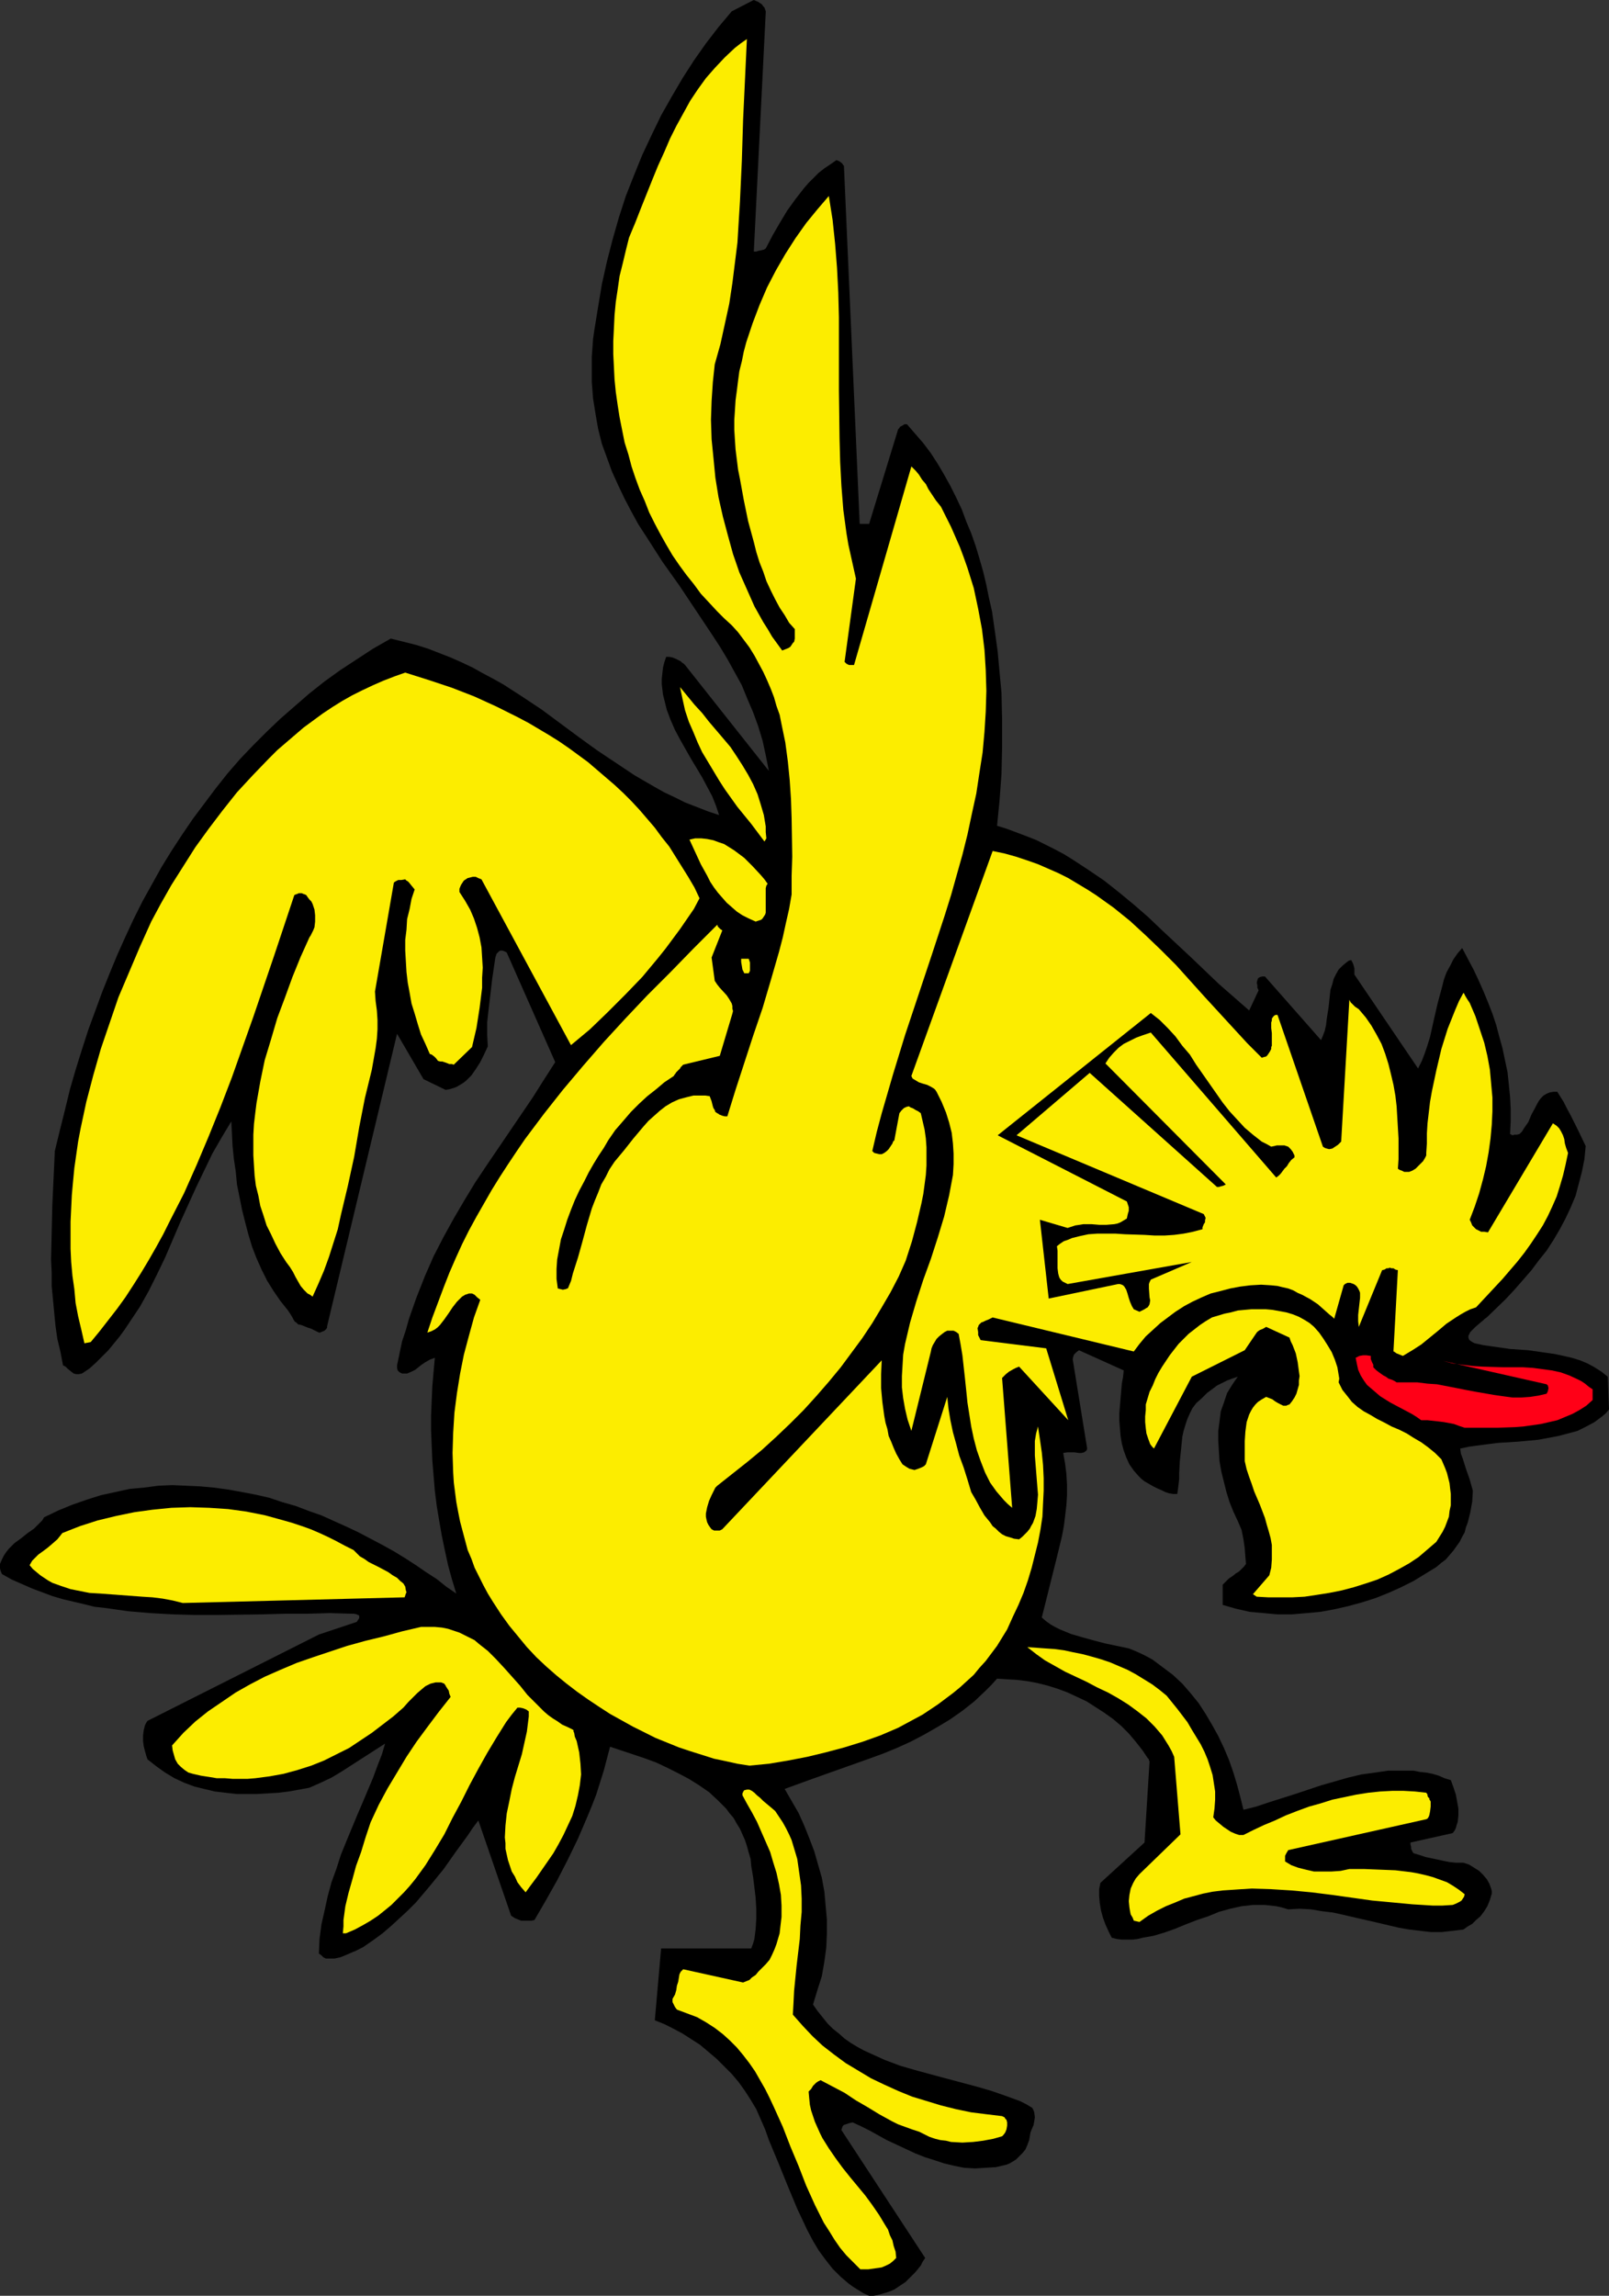 <?xml version="1.0" encoding="UTF-8" standalone="no"?>
<svg
   version="1.0"
   width="109.144mm"
   height="155.711mm"
   id="svg15"
   sodipodi:docname="Chicken Dancing 1.wmf"
   xmlns:inkscape="http://www.inkscape.org/namespaces/inkscape"
   xmlns:sodipodi="http://sodipodi.sourceforge.net/DTD/sodipodi-0.dtd"
   xmlns="http://www.w3.org/2000/svg"
   xmlns:svg="http://www.w3.org/2000/svg">
  <rect width="100%" height="100%" fill="#333333" stroke="none"/>
  <sodipodi:namedview
     id="namedview15"
     pagecolor="#ffffff"
     bordercolor="#000000"
     borderopacity="0.25"
     inkscape:showpageshadow="2"
     inkscape:pageopacity="0.0"
     inkscape:pagecheckerboard="0"
     inkscape:deskcolor="#d1d1d1"
     inkscape:document-units="mm" />
  <defs
     id="defs1">
    <pattern
       id="WMFhbasepattern"
       patternUnits="userSpaceOnUse"
       width="6"
       height="6"
       x="0"
       y="0" />
  </defs>
  <path
     style="fill:#ffffff;fill-opacity:1;fill-rule:evenodd;stroke:none"
     d="m 243.015,218.956 -4.847,-14.058 -0.323,0.162 -0.323,0.323 -0.162,0.485 -0.162,0.323 v 0.97 1.131 l 0.323,1.131 0.485,1.293 0.485,1.293 0.646,1.293 0.646,1.131 0.646,1.131 0.646,1.131 0.646,0.808 0.646,0.808 0.323,0.485 0.162,0.162 h 0.162 z"
     id="path1" />
  <path
     style="fill:#000000;fill-opacity:1;fill-rule:evenodd;stroke:none"
     d="m 222.818,588.515 h 1.131 l 0.969,-0.162 1.131,-0.323 1.131,-0.323 0.969,-0.323 1.131,-0.485 0.969,-0.646 0.969,-0.646 0.969,-0.646 0.808,-0.808 0.808,-0.808 0.808,-0.808 0.808,-0.97 0.646,-0.808 0.485,-0.97 0.646,-0.97 -21.49,-32.803 0.162,-0.485 0.162,-0.485 0.323,-0.323 0.485,-0.162 0.969,-0.323 0.808,-0.162 2.101,0.97 2.262,1.131 4.363,2.424 4.847,2.262 2.424,1.131 2.424,0.97 2.585,0.808 2.424,0.808 2.747,0.646 2.424,0.485 2.747,0.162 2.585,-0.162 2.747,-0.162 2.747,-0.646 0.808,-0.323 0.808,-0.485 0.808,-0.485 0.808,-0.808 0.808,-0.808 0.808,-0.97 0.485,-1.131 0.485,-1.293 0.162,-0.97 0.162,-0.97 0.323,-0.808 0.485,-1.131 0.162,-0.97 0.162,-0.97 -0.162,-1.293 -0.162,-0.485 -0.323,-0.646 -1.616,-0.97 -1.616,-0.808 -3.555,-1.293 -3.716,-1.293 -3.878,-1.131 -7.917,-2.101 -7.756,-2.101 -3.878,-1.131 -3.878,-1.454 -3.555,-1.616 -1.777,-0.808 -1.777,-0.97 -1.616,-0.97 -1.616,-1.131 -1.454,-1.293 -1.616,-1.293 -1.293,-1.293 -1.293,-1.616 -1.293,-1.616 -1.131,-1.616 1.131,-3.717 1.131,-3.555 0.646,-3.717 0.485,-3.555 0.162,-3.555 v -3.717 l -0.323,-3.555 -0.323,-3.555 -0.646,-3.555 -0.969,-3.393 -0.969,-3.393 -1.293,-3.393 -1.293,-3.232 -1.454,-3.232 -1.777,-3.07 -1.777,-3.07 7.109,-2.585 7.271,-2.585 7.271,-2.585 3.555,-1.293 3.555,-1.454 3.555,-1.616 3.393,-1.778 3.393,-1.939 3.232,-1.939 3.232,-2.262 3.07,-2.424 2.908,-2.747 1.454,-1.454 1.454,-1.616 2.424,0.162 2.747,0.162 2.585,0.323 2.585,0.485 2.585,0.646 2.585,0.808 2.585,0.97 2.424,1.131 2.424,1.131 2.262,1.454 2.262,1.454 2.262,1.616 2.101,1.778 1.939,1.939 1.777,2.101 1.777,2.262 0.646,0.97 0.646,0.97 0.323,0.323 v 0.323 l 0.162,0.162 v 0 l -1.293,20.845 -11.311,10.342 -0.323,1.616 v 1.778 l 0.162,1.778 0.323,1.939 0.485,1.778 0.646,1.778 0.808,1.778 0.808,1.616 1.293,0.323 1.293,0.162 h 1.293 1.454 l 1.293,-0.162 1.293,-0.323 2.747,-0.485 2.747,-0.808 2.747,-0.97 2.747,-1.131 2.908,-1.131 2.908,-0.97 2.747,-1.131 2.908,-0.808 2.908,-0.646 2.908,-0.323 h 1.616 1.454 l 1.454,0.162 1.454,0.162 1.454,0.323 1.616,0.485 2.908,-0.162 2.908,0.162 2.908,0.485 2.747,0.323 2.908,0.646 2.747,0.646 5.655,1.293 5.494,1.293 2.747,0.485 2.747,0.323 2.747,0.323 h 2.908 l 2.747,-0.323 2.747,-0.323 1.131,-0.808 1.131,-0.646 0.969,-0.97 1.131,-0.97 0.969,-1.293 0.808,-1.293 0.646,-1.616 0.485,-1.616 v -0.646 l -0.162,-0.646 -0.485,-1.293 -0.646,-1.131 -0.969,-1.131 -0.969,-0.97 -1.293,-0.808 -1.293,-0.808 -1.454,-0.485 h -1.939 l -1.616,-0.162 -1.616,-0.323 -1.454,-0.323 -3.07,-0.646 -1.454,-0.485 -1.616,-0.485 v 0 l -0.162,-0.162 -0.162,-0.323 -0.162,-0.323 -0.162,-0.323 v -0.485 l -0.162,-0.646 v -0.485 l 10.826,-2.424 0.485,-0.646 0.323,-0.646 0.162,-0.646 0.323,-0.97 0.162,-1.616 v -1.778 l -0.323,-1.778 -0.323,-1.778 -0.646,-1.939 -0.646,-1.778 -1.616,-0.485 -1.454,-0.646 -1.616,-0.485 -1.616,-0.323 -1.616,-0.162 -1.616,-0.323 h -1.616 -1.616 -3.393 l -3.232,0.485 -3.555,0.485 -3.393,0.808 -3.393,0.97 -3.393,0.97 -6.786,2.262 -6.625,2.101 -3.393,1.131 -3.232,0.808 -0.808,-3.232 -0.808,-3.07 -0.969,-3.232 -1.131,-3.232 -1.293,-3.07 -1.454,-3.07 -1.616,-2.909 -1.616,-2.747 -1.777,-2.747 -2.101,-2.585 -2.101,-2.424 -2.424,-2.262 -2.585,-1.939 -2.585,-1.939 -1.454,-0.808 -1.616,-0.808 -1.454,-0.646 -1.616,-0.646 -3.07,-0.646 -3.07,-0.646 -3.07,-0.808 -2.908,-0.808 -2.747,-0.808 -2.747,-1.131 -1.293,-0.646 -1.131,-0.646 -1.131,-0.808 -1.131,-0.97 1.293,-5.171 1.293,-5.171 1.293,-5.171 1.293,-5.332 0.485,-2.585 0.323,-2.585 0.323,-2.747 0.162,-2.585 v -2.747 l -0.162,-2.747 -0.323,-2.585 -0.485,-2.747 0.969,-0.162 h 0.808 1.131 l 1.131,0.162 h 0.646 l 0.646,-0.162 0.646,-0.485 0.162,-0.485 -3.716,-22.946 0.162,-0.646 0.162,-0.485 0.646,-0.646 0.646,-0.485 11.472,5.171 -0.162,1.616 -0.323,1.778 -0.323,3.717 -0.323,3.878 v 1.939 l 0.162,1.939 0.162,1.939 0.323,1.939 0.485,1.778 0.646,1.778 0.808,1.778 1.131,1.616 1.293,1.454 0.646,0.646 0.808,0.646 1.131,0.646 1.131,0.646 0.969,0.485 1.131,0.485 0.969,0.485 0.969,0.323 0.969,0.162 h 1.131 l 0.162,-1.131 0.162,-1.293 0.162,-1.454 v -1.454 l 0.162,-3.07 0.323,-3.07 0.323,-3.232 0.323,-1.454 0.485,-1.616 0.485,-1.454 0.646,-1.454 0.646,-1.293 0.969,-1.293 1.454,-1.293 1.293,-1.293 1.293,-0.97 1.293,-0.97 1.293,-0.646 1.293,-0.646 1.293,-0.485 1.454,-0.485 -0.808,1.131 -0.646,0.97 -1.293,2.101 -0.808,2.424 -0.808,2.262 -0.323,2.585 -0.323,2.424 v 2.585 l 0.162,2.585 0.162,2.585 0.485,2.747 0.646,2.585 0.646,2.585 0.808,2.585 0.969,2.424 1.131,2.424 0.969,2.262 0.485,2.424 0.323,2.262 0.162,2.101 0.162,1.939 -0.485,0.646 -0.646,0.646 -0.646,0.646 -0.808,0.485 -0.808,0.646 -0.969,0.646 -0.808,0.808 -0.808,0.808 v 5.171 l 3.393,0.97 3.555,0.808 3.555,0.323 3.555,0.323 h 3.716 l 3.716,-0.323 3.555,-0.323 3.555,-0.646 3.555,-0.808 3.555,-0.97 3.555,-1.131 3.232,-1.293 3.232,-1.454 3.232,-1.616 2.908,-1.778 2.908,-1.778 1.131,-0.97 1.293,-0.97 0.969,-1.131 0.969,-1.131 0.808,-1.131 0.808,-1.131 0.646,-1.293 0.646,-1.131 0.323,-1.293 0.485,-1.293 0.646,-2.585 0.485,-2.747 0.162,-2.747 -0.808,-2.909 -0.969,-2.747 -0.808,-2.585 -0.485,-1.293 -0.162,-1.293 2.262,-0.485 2.424,-0.323 2.424,-0.323 2.585,-0.323 5.171,-0.323 5.171,-0.485 2.585,-0.485 2.585,-0.485 2.424,-0.646 2.424,-0.646 2.262,-1.131 2.101,-1.131 1.939,-1.454 0.969,-0.808 0.808,-0.97 -0.323,-8.403 -1.616,-1.293 -1.777,-1.131 -1.777,-0.97 -1.939,-0.808 -2.101,-0.646 -2.101,-0.485 -2.262,-0.485 -2.262,-0.323 -4.524,-0.646 -4.686,-0.323 -4.524,-0.646 -2.262,-0.323 -2.262,-0.485 -0.646,-0.323 -0.485,-0.323 -0.323,-0.323 -0.162,-0.485 v -0.485 l 0.162,-0.323 0.323,-0.646 0.323,-0.323 0.969,-0.97 1.131,-0.97 0.969,-0.808 0.323,-0.323 0.485,-0.323 4.847,-4.686 2.262,-2.424 2.262,-2.585 2.101,-2.424 1.939,-2.585 1.939,-2.424 1.777,-2.747 1.616,-2.747 1.454,-2.747 1.293,-2.747 1.293,-3.07 0.808,-3.07 0.808,-3.07 0.646,-3.232 0.323,-3.393 -1.939,-4.04 -0.969,-1.939 -0.969,-1.939 -0.969,-1.778 -0.808,-1.616 -0.808,-1.293 -0.808,-1.293 h -0.969 l -0.969,0.162 -0.808,0.323 -0.808,0.485 -0.646,0.646 -0.485,0.646 -0.485,0.808 -0.485,0.97 -0.969,1.778 -0.808,1.939 -1.131,1.616 -0.485,0.808 -0.646,0.646 -0.646,0.162 h -0.646 l -0.485,0.162 -0.323,-0.162 -0.323,-0.162 0.162,-3.232 v -3.232 l -0.162,-3.07 -0.323,-3.232 -0.323,-3.07 -0.646,-3.07 -0.646,-3.07 -0.808,-2.909 -0.808,-3.07 -0.969,-2.909 -1.131,-2.909 -1.131,-2.747 -1.293,-2.909 -1.293,-2.747 -2.908,-5.494 -1.131,1.293 -1.131,1.616 -0.808,1.616 -0.969,1.778 -0.646,1.778 -0.485,1.939 -1.131,4.201 -0.969,4.201 -0.969,4.363 -0.646,2.101 -0.646,1.939 -0.808,2.101 -0.969,1.939 -16.32,-24.077 v -0.808 -0.808 l -0.323,-1.131 -0.485,-0.97 -0.646,0.162 -0.646,0.485 -0.969,0.808 -0.969,0.97 -0.646,1.131 -0.646,1.293 -0.323,1.293 -0.485,1.454 -0.162,1.454 -0.323,3.07 -0.485,3.07 -0.162,1.454 -0.323,1.454 -0.485,1.293 -0.485,1.131 -14.381,-16.321 h -0.323 -0.323 l -0.646,0.162 -0.485,0.323 -0.162,0.485 -0.162,0.646 0.162,0.646 v 0.646 l 0.323,0.646 -2.424,5.171 -3.878,-3.393 -3.878,-3.393 -7.271,-6.948 -7.271,-6.787 -3.555,-3.393 -3.716,-3.232 -3.716,-3.07 -3.878,-3.07 -4.039,-2.747 -4.201,-2.747 -2.101,-1.293 -2.424,-1.293 -2.262,-1.131 -2.262,-1.131 -2.424,-0.97 -2.585,-0.97 -2.585,-0.97 -2.585,-0.808 0.646,-6.625 0.485,-6.625 0.162,-6.948 v -6.948 l -0.162,-6.948 -0.646,-6.948 -0.323,-3.555 -0.485,-3.555 -0.485,-3.393 -0.485,-3.393 -0.808,-3.555 -0.646,-3.232 -0.808,-3.393 -0.969,-3.393 -0.969,-3.232 -1.131,-3.232 -1.293,-3.07 -1.131,-3.07 -1.454,-3.07 -1.454,-2.909 -1.616,-2.909 -1.616,-2.747 -1.777,-2.747 -1.939,-2.585 -2.101,-2.424 -2.101,-2.424 h -0.646 l -0.485,0.323 -0.646,0.323 -0.162,0.323 -0.323,0.323 -7.433,24.239 h -0.323 -0.646 -0.646 -0.808 l -4.039,-91.784 -0.162,-0.162 v 0 l -0.323,-0.485 -0.646,-0.485 -0.323,-0.162 -0.485,-0.162 -1.616,1.131 -1.454,0.97 -1.454,1.131 -1.293,1.293 -1.293,1.293 -1.131,1.293 -2.262,2.909 -2.101,2.909 -1.939,3.232 -1.777,3.07 -1.777,3.393 -0.485,0.323 -0.646,0.162 -0.808,0.162 -0.485,0.162 h -0.646 l 3.07,-61.566 L 196.157,2.424 195.996,1.939 195.672,1.616 195.349,1.131 194.865,0.808 194.38,0.485 193.249,0 l -5.655,2.909 -3.393,4.04 -3.232,4.201 -3.07,4.363 -2.908,4.525 -2.747,4.686 -2.747,4.848 -2.424,5.009 -2.424,5.171 -2.101,5.171 -2.101,5.333 -1.777,5.494 -1.616,5.656 -1.454,5.656 -1.293,5.817 -0.969,5.817 -0.969,5.979 -0.323,2.262 -0.162,2.262 -0.162,2.262 v 2.262 2.101 2.101 l 0.162,2.101 0.162,2.101 0.646,4.04 0.646,3.717 0.969,3.878 1.293,3.555 1.293,3.555 1.616,3.555 1.616,3.393 1.777,3.393 1.777,3.232 2.101,3.232 4.039,6.302 4.363,6.14 4.201,6.302 4.201,6.302 2.101,3.232 1.939,3.232 1.777,3.232 1.777,3.232 1.454,3.555 1.454,3.393 1.293,3.555 1.131,3.717 0.808,3.717 0.808,4.04 -21.49,-27.147 -0.323,-0.323 -0.485,-0.323 -0.323,-0.323 -0.646,-0.323 -0.646,-0.323 -0.808,-0.323 -0.808,-0.162 h -0.808 l -0.485,1.454 -0.323,1.293 -0.162,1.454 -0.162,1.454 v 1.293 l 0.162,1.454 0.162,1.293 0.323,1.293 0.646,2.585 0.969,2.585 1.131,2.585 1.293,2.424 2.747,4.848 2.908,4.848 1.293,2.424 1.293,2.424 0.969,2.424 0.808,2.424 -2.908,-0.97 -2.908,-1.131 -2.908,-1.131 -2.585,-1.293 -2.747,-1.293 -2.585,-1.454 -5.009,-2.909 -4.847,-3.232 -4.847,-3.232 -4.686,-3.393 -9.372,-6.948 -4.847,-3.232 -5.009,-3.232 -2.585,-1.454 -2.747,-1.454 -2.585,-1.454 -2.747,-1.293 -2.908,-1.293 -2.908,-1.131 -2.908,-1.131 -3.07,-0.97 -3.232,-0.808 -3.232,-0.808 -4.524,2.585 -4.201,2.747 -4.201,2.747 -4.039,2.909 -3.878,3.07 -3.716,3.232 -3.716,3.232 -3.555,3.393 -3.393,3.393 -3.393,3.555 -3.232,3.717 -3.07,3.878 -2.908,3.878 -2.908,3.878 -2.747,4.04 -2.747,4.201 -2.585,4.201 -2.424,4.363 -2.424,4.363 -2.262,4.525 -2.101,4.525 -2.101,4.686 -1.939,4.686 -1.939,4.848 -1.777,4.848 -1.777,4.848 -1.616,5.009 -1.616,5.171 -1.454,5.009 -1.293,5.333 -1.293,5.171 -1.293,5.332 -0.323,6.948 -0.323,6.948 -0.162,6.948 -0.162,6.948 0.162,3.393 v 3.393 l 0.323,3.393 0.323,3.393 0.323,3.393 0.485,3.393 0.808,3.393 0.646,3.393 0.646,0.323 0.485,0.485 0.969,0.808 0.646,0.485 0.646,0.162 h 0.646 l 0.808,-0.162 1.939,-1.293 1.616,-1.454 1.616,-1.616 1.616,-1.616 1.454,-1.778 1.454,-1.778 1.293,-1.778 1.293,-1.939 2.585,-3.878 2.262,-4.04 2.101,-4.201 2.101,-4.363 3.878,-9.049 4.039,-8.888 2.101,-4.363 2.101,-4.363 2.424,-4.201 2.424,-4.04 0.162,3.07 0.162,3.232 0.323,3.232 0.485,3.232 0.323,3.393 0.646,3.232 0.646,3.232 0.808,3.232 0.808,3.07 0.969,3.232 1.131,2.909 1.293,2.909 1.454,2.909 1.616,2.585 1.777,2.585 1.939,2.424 0.646,0.97 0.485,0.808 0.162,0.323 0.162,0.323 0.162,0.162 v 0.162 l 0.485,0.323 0.485,0.485 0.808,0.162 0.808,0.323 0.808,0.323 0.969,0.323 0.969,0.485 0.969,0.485 h 0.323 l 0.323,-0.162 0.808,-0.323 0.485,-0.485 0.162,-0.323 v -0.323 l 17.935,-74.978 6.786,11.635 5.655,2.747 0.969,-0.162 1.131,-0.323 0.808,-0.323 0.808,-0.485 0.808,-0.485 0.808,-0.646 0.646,-0.646 0.646,-0.646 1.131,-1.616 1.131,-1.778 0.969,-1.939 0.969,-2.101 -0.162,-3.07 v -3.07 l 0.323,-2.909 0.323,-2.747 0.646,-5.494 0.808,-5.494 0.323,-0.97 0.323,-0.323 0.323,-0.323 0.323,-0.162 h 0.485 l 0.485,0.162 0.646,0.323 12.442,28.117 -2.908,4.525 -2.747,4.363 -11.957,17.613 -2.908,4.363 -2.747,4.525 -2.747,4.686 -2.585,4.686 -2.585,5.009 -2.262,5.171 -2.101,5.333 -0.969,2.747 -0.969,2.747 -0.808,2.909 -0.969,2.909 -0.646,3.07 -0.646,3.07 v 0.646 l 0.162,0.646 0.485,0.485 0.323,0.162 0.323,0.162 h 0.646 0.646 l 1.131,-0.485 0.969,-0.485 0.808,-0.646 0.808,-0.646 0.969,-0.646 1.131,-0.646 1.293,-0.485 -0.323,3.555 -0.323,3.717 -0.162,3.717 -0.162,3.878 v 3.717 l 0.162,3.878 0.162,3.878 0.323,3.878 0.323,3.878 0.485,3.878 0.646,3.878 0.646,3.717 0.808,3.878 0.808,3.717 0.969,3.555 1.131,3.717 -2.585,-1.778 -2.424,-1.939 -2.747,-1.778 -2.585,-1.778 -2.747,-1.778 -2.908,-1.778 -2.908,-1.616 -3.07,-1.616 -3.07,-1.616 -3.07,-1.454 -3.232,-1.454 -3.232,-1.454 -3.232,-1.131 -3.393,-1.293 -3.393,-0.97 -3.393,-1.131 -3.555,-0.808 -3.393,-0.646 -3.555,-0.646 -3.555,-0.485 -3.555,-0.323 -3.555,-0.162 -3.716,-0.162 -3.555,0.162 -3.716,0.485 -3.555,0.323 -3.716,0.808 -3.716,0.808 -3.555,1.131 -3.716,1.293 -3.555,1.454 -3.716,1.778 -0.485,0.808 -0.646,0.646 -1.454,1.454 -1.616,1.131 -1.616,1.293 -1.777,1.293 -1.454,1.454 -0.646,0.808 -0.646,0.97 -0.485,0.97 L 0,400.908 v 0.485 0.646 l 0.162,0.646 0.323,0.808 2.585,1.454 2.585,1.131 2.585,1.131 2.585,0.97 2.585,0.97 2.747,0.808 5.494,1.293 2.585,0.646 2.908,0.323 5.655,0.808 5.655,0.485 5.817,0.323 5.655,0.162 h 5.817 l 11.634,-0.162 5.817,-0.162 h 5.655 l 5.655,-0.162 5.655,0.162 h 0.646 l 0.646,0.162 0.323,0.162 0.323,0.162 v 0.323 0.323 l -0.323,0.485 -0.323,0.485 -9.695,3.232 -43.95,22.138 -0.323,0.485 -0.323,0.646 -0.323,1.293 -0.162,1.293 v 1.454 l 0.162,1.293 0.323,1.293 0.323,1.131 0.323,0.97 2.262,1.778 2.262,1.616 2.424,1.454 2.424,1.131 2.585,0.97 2.585,0.646 2.747,0.646 2.747,0.323 2.747,0.323 h 2.585 2.747 l 2.747,-0.162 2.747,-0.162 2.585,-0.323 2.747,-0.485 2.585,-0.485 1.454,-0.646 1.454,-0.646 2.747,-1.293 2.424,-1.454 2.262,-1.454 2.262,-1.454 4.524,-2.909 2.262,-1.454 -0.808,2.747 -1.131,2.909 -1.131,3.07 -1.293,3.07 -1.293,3.07 -1.454,3.393 -2.747,6.625 -1.454,3.555 -1.131,3.555 -1.293,3.555 -0.969,3.555 -0.808,3.717 -0.808,3.555 -0.485,3.717 -0.162,3.717 0.646,0.485 0.485,0.485 0.646,0.323 h 0.808 0.646 0.808 l 1.454,-0.323 1.616,-0.646 1.454,-0.646 0.808,-0.323 0.646,-0.323 0.646,-0.323 0.646,-0.323 2.585,-1.778 2.424,-1.778 2.262,-1.939 2.101,-1.939 2.101,-1.939 2.101,-2.101 1.777,-2.101 1.777,-2.101 3.555,-4.363 3.07,-4.363 3.07,-4.201 1.293,-1.939 1.454,-1.939 8.402,24.4 0.485,0.323 0.485,0.323 0.808,0.323 0.808,0.323 h 0.808 0.808 0.969 l 0.808,-0.162 2.908,-5.009 2.908,-5.171 2.747,-5.333 2.585,-5.333 2.424,-5.656 1.131,-2.747 1.131,-2.909 0.969,-3.07 0.969,-3.07 0.808,-3.07 0.808,-3.07 5.817,1.939 2.908,0.97 3.07,1.131 2.747,1.293 2.908,1.454 2.747,1.454 2.585,1.616 2.585,1.778 2.262,2.101 2.101,2.101 0.969,1.293 0.969,1.131 0.808,1.454 0.808,1.293 0.646,1.454 0.646,1.454 0.485,1.454 0.485,1.778 0.485,1.616 0.162,1.778 0.485,2.909 0.323,2.585 0.323,2.747 0.162,2.747 v 2.585 l -0.162,2.585 -0.323,2.585 -0.323,1.131 -0.485,1.293 h -23.106 l -1.616,18.421 2.424,0.97 2.262,1.131 2.424,1.293 2.262,1.454 2.262,1.454 2.101,1.778 2.101,1.778 1.939,1.939 1.939,1.939 1.777,2.101 1.616,2.262 1.454,2.262 1.454,2.424 1.131,2.585 1.131,2.585 0.969,2.747 2.424,5.817 2.424,5.979 2.424,5.817 1.293,2.747 1.293,2.747 1.454,2.747 1.454,2.424 1.777,2.424 1.777,2.262 2.101,2.101 2.101,1.778 1.131,0.808 1.293,0.808 1.293,0.808 z"
     id="path2" />
  <path
     style="fill:#fced00;fill-opacity:1;fill-rule:evenodd;stroke:none"
     d="m 221.687,581.728 h 0.969 l 1.131,-0.162 1.131,-0.162 1.131,-0.162 1.131,-0.485 0.969,-0.485 0.808,-0.646 0.808,-0.808 -0.162,-1.616 -0.485,-1.454 -0.323,-1.454 -0.646,-1.293 -0.485,-1.454 -0.808,-1.293 -1.454,-2.424 -1.777,-2.585 -1.777,-2.424 -3.878,-4.686 -1.939,-2.424 -1.777,-2.424 -1.777,-2.585 -1.616,-2.585 -0.646,-1.293 -0.646,-1.454 -0.646,-1.454 -0.485,-1.454 -0.485,-1.454 -0.323,-1.454 -0.162,-1.616 -0.162,-1.778 0.646,-0.646 0.485,-0.808 0.808,-0.808 0.485,-0.323 0.646,-0.323 3.07,1.616 3.07,1.616 2.908,1.939 3.07,1.778 2.908,1.778 3.232,1.778 1.616,0.808 1.777,0.646 1.777,0.646 1.939,0.646 1.293,0.646 1.293,0.646 1.454,0.485 1.293,0.323 1.454,0.162 1.293,0.323 2.908,0.162 2.747,-0.162 2.585,-0.323 2.585,-0.485 2.262,-0.646 0.323,-0.323 0.485,-0.646 0.323,-0.808 0.162,-0.97 v -0.808 l -0.162,-0.646 -0.323,-0.323 -0.162,-0.323 -0.323,-0.162 -0.323,-0.162 -4.039,-0.485 -3.878,-0.485 -3.878,-0.808 -3.878,-0.97 -3.716,-1.131 -3.716,-1.131 -3.555,-1.454 -3.555,-1.616 -3.393,-1.616 -3.232,-1.939 -3.232,-1.939 -3.07,-2.262 -2.908,-2.262 -2.585,-2.424 -2.585,-2.747 -2.424,-2.747 0.162,-2.909 0.162,-3.232 0.323,-3.232 0.323,-3.232 0.808,-6.787 0.162,-3.393 0.323,-3.555 v -3.393 l -0.162,-3.393 -0.485,-3.393 -0.485,-3.393 -0.485,-1.616 -0.485,-1.616 -0.485,-1.616 -0.646,-1.454 -0.808,-1.616 -0.808,-1.454 -0.969,-1.454 -0.969,-1.454 -1.131,-0.97 -0.969,-0.808 -0.969,-0.808 -0.808,-0.808 -0.808,-0.646 -0.646,-0.646 -0.646,-0.485 -0.646,-0.323 h -0.646 l -0.646,0.162 -0.162,0.162 -0.162,0.323 -0.162,0.323 v 0.485 l 1.131,2.101 1.293,2.262 1.293,2.424 1.131,2.585 1.131,2.585 1.131,2.585 0.808,2.747 0.808,2.585 0.646,2.909 0.485,2.747 0.162,2.747 v 2.909 l -0.323,2.747 -0.162,1.454 -0.808,2.747 -0.485,1.293 -0.646,1.454 -0.646,1.293 -0.969,1.131 -0.969,0.97 -0.969,0.97 -0.646,0.808 -0.969,0.646 -0.646,0.646 -0.808,0.323 -0.808,0.323 -15.35,-3.393 -0.323,0.323 -0.323,0.323 -0.323,0.646 -0.162,0.97 -0.162,0.97 -0.323,0.97 -0.162,1.131 -0.323,1.131 -0.646,1.131 v 0.808 l 0.323,0.646 0.323,0.646 0.485,0.646 2.585,0.97 2.585,0.97 2.262,1.293 2.262,1.454 2.101,1.616 1.777,1.616 1.777,1.778 1.616,1.939 1.616,2.101 1.454,2.101 1.293,2.262 1.293,2.262 1.131,2.262 1.131,2.424 2.262,5.009 1.939,5.009 2.101,5.009 1.939,5.009 2.262,5.009 1.131,2.262 1.131,2.262 1.454,2.262 1.293,2.101 1.454,2.101 1.616,1.939 1.777,1.778 1.777,1.778 z"
     id="path3" />
  <path
     style="fill:#fced00;fill-opacity:1;fill-rule:evenodd;stroke:none"
     d="m 88.707,495.6 2.262,-0.97 2.101,-1.131 1.939,-1.131 1.939,-1.293 1.616,-1.293 1.777,-1.454 1.616,-1.616 1.616,-1.616 1.454,-1.616 1.454,-1.778 2.585,-3.555 2.424,-3.878 2.424,-4.04 2.101,-4.201 2.262,-4.201 2.101,-4.201 2.262,-4.201 2.262,-4.04 2.424,-4.04 2.424,-3.878 1.454,-1.939 1.454,-1.778 h 0.646 l 0.808,0.162 0.808,0.323 0.646,0.485 v 1.293 l -0.162,1.293 -0.323,2.585 -0.646,2.909 -0.646,2.909 -1.777,5.817 -0.808,3.07 -0.646,3.232 -0.646,3.07 -0.323,3.07 -0.162,3.07 0.162,1.454 v 1.454 l 0.323,1.454 0.323,1.454 0.485,1.454 0.485,1.454 0.808,1.293 0.646,1.454 0.969,1.293 1.131,1.293 1.293,-1.778 1.454,-1.939 1.454,-2.101 1.454,-2.101 1.454,-2.101 1.293,-2.262 1.293,-2.424 1.131,-2.424 1.131,-2.424 0.808,-2.585 0.646,-2.747 0.485,-2.585 0.323,-2.747 -0.162,-2.747 -0.162,-1.454 -0.162,-1.454 -0.323,-1.454 -0.323,-1.454 -0.485,-1.131 -0.162,-0.97 -0.162,-0.323 v -0.323 l -0.162,-0.162 v 0 l -1.293,-0.646 -1.454,-0.646 -1.131,-0.808 -1.293,-0.808 -1.131,-0.808 -1.131,-0.97 -2.101,-2.101 -2.101,-2.101 -1.939,-2.424 -4.039,-4.525 -2.101,-2.262 -2.101,-2.101 -2.262,-1.778 -1.131,-0.97 -1.293,-0.646 -1.293,-0.646 -1.293,-0.646 -1.454,-0.485 -1.454,-0.485 -1.616,-0.323 -1.777,-0.162 h -1.616 -1.939 l -4.847,1.131 -4.686,1.293 -4.686,1.131 -4.686,1.293 -4.363,1.454 -4.363,1.454 -4.201,1.454 -4.201,1.778 -4.039,1.778 -3.716,1.939 -3.716,2.101 -3.555,2.424 -3.555,2.424 -3.232,2.585 -3.07,2.909 -1.454,1.616 -1.454,1.616 0.162,1.293 0.323,1.131 0.323,1.131 0.646,1.131 0.808,0.808 0.969,0.808 0.969,0.646 1.131,0.323 2.101,0.485 2.101,0.323 1.939,0.323 h 2.101 l 1.939,0.162 h 1.939 1.939 l 1.939,-0.162 3.716,-0.485 3.555,-0.646 3.555,-0.97 3.555,-1.131 3.232,-1.293 3.232,-1.616 3.232,-1.616 2.908,-1.939 2.908,-1.939 2.747,-2.101 2.747,-2.101 2.585,-2.262 1.293,-1.454 0.646,-0.646 0.485,-0.485 1.131,-1.131 1.131,-0.97 0.969,-0.808 1.293,-0.646 1.293,-0.323 h 1.454 l 0.808,0.323 0.323,0.485 0.162,0.323 0.323,0.485 0.323,0.485 0.162,0.808 0.323,0.808 -3.07,3.878 -2.908,3.878 -2.747,3.717 -2.585,3.878 -2.424,4.04 -2.424,4.04 -2.262,4.201 -2.101,4.525 -1.293,3.878 -1.131,3.717 -1.293,3.555 -0.969,3.555 -0.969,3.393 -0.808,3.393 -0.485,3.555 v 1.616 l -0.162,1.778 z"
     id="path4" />
  <path
     style="fill:#fced00;fill-opacity:1;fill-rule:evenodd;stroke:none"
     d="m 292.135,492.691 2.262,-1.616 2.262,-1.293 2.262,-1.131 2.424,-0.97 2.262,-0.97 2.424,-0.646 2.424,-0.646 2.424,-0.485 2.585,-0.323 2.424,-0.162 2.424,-0.162 2.585,-0.162 5.009,0.162 5.171,0.323 5.171,0.485 5.171,0.646 10.341,1.454 5.171,0.485 5.171,0.485 5.171,0.323 h 2.585 l 2.585,-0.162 0.808,-0.323 0.969,-0.485 0.485,-0.323 0.323,-0.485 0.323,-0.485 0.162,-0.646 -1.454,-1.131 -1.454,-0.97 -1.616,-0.97 -1.777,-0.646 -1.777,-0.646 -1.777,-0.485 -2.101,-0.485 -1.777,-0.323 -4.039,-0.485 -4.039,-0.162 -4.039,-0.162 h -3.716 l -2.262,0.485 -2.424,0.162 h -2.262 -2.101 l -2.101,-0.485 -1.939,-0.485 -1.777,-0.646 -1.616,-0.97 v -0.646 -0.808 l 0.323,-0.646 0.485,-0.808 35.386,-7.918 0.323,-0.162 0.323,-0.485 0.162,-0.485 0.162,-0.808 0.162,-1.293 v -1.293 l -0.162,-0.323 -0.162,-0.162 v -0.323 l -0.162,-0.162 v 0 l -0.162,-0.162 -0.162,-0.323 v -0.323 l -0.323,-0.485 -2.908,-0.323 -2.908,-0.162 h -2.908 l -3.07,0.162 -3.07,0.323 -3.07,0.485 -3.07,0.646 -3.07,0.646 -3.07,0.97 -2.908,0.808 -3.07,1.131 -2.908,1.131 -2.747,1.293 -2.747,1.131 -2.747,1.293 -2.585,1.293 h -1.131 l -0.969,-0.323 -1.131,-0.485 -0.969,-0.646 -0.969,-0.646 -0.969,-0.808 -0.969,-0.808 -0.646,-0.808 0.323,-2.262 0.162,-2.262 v -2.101 l -0.323,-2.101 -0.323,-2.101 -0.646,-2.101 -0.646,-1.939 -0.808,-1.939 -0.969,-1.939 -2.262,-3.717 -1.131,-1.939 -2.585,-3.393 -2.747,-3.393 -1.777,-1.454 -1.939,-1.454 -2.101,-1.293 -2.101,-1.293 -2.101,-1.131 -2.262,-0.97 -2.262,-0.97 -2.424,-0.808 -2.262,-0.646 -2.424,-0.646 -2.424,-0.485 -2.262,-0.485 -2.424,-0.323 -2.424,-0.162 -2.262,-0.162 -2.262,-0.162 2.262,1.778 2.262,1.616 2.585,1.454 2.585,1.454 5.494,2.585 2.747,1.454 2.747,1.293 2.585,1.454 2.585,1.616 2.424,1.778 2.262,1.778 2.101,2.101 0.969,1.131 0.969,1.131 0.808,1.293 0.808,1.293 0.808,1.454 0.646,1.454 1.616,19.876 -10.503,10.18 -0.969,1.131 -0.646,1.131 -0.646,1.454 -0.323,1.616 -0.162,1.616 0.162,1.616 0.162,0.97 0.162,0.808 0.485,0.808 0.323,0.808 z"
     id="path5" />
  <path
     style="fill:#fced00;fill-opacity:1;fill-rule:evenodd;stroke:none"
     d="m 192.118,452.617 5.009,-0.485 4.847,-0.808 5.009,-0.97 4.686,-1.131 4.847,-1.293 4.686,-1.454 4.524,-1.616 4.524,-1.939 2.101,-1.131 2.101,-1.131 2.101,-1.131 1.939,-1.293 1.939,-1.293 1.939,-1.454 1.939,-1.454 1.777,-1.454 1.777,-1.616 1.777,-1.616 1.454,-1.778 1.616,-1.778 1.454,-1.939 1.454,-1.939 1.293,-2.101 1.293,-2.101 1.454,-3.232 1.454,-3.07 1.293,-3.07 1.131,-3.232 0.969,-3.232 0.808,-3.232 0.808,-3.232 0.646,-3.393 0.485,-3.232 0.162,-3.393 0.162,-3.232 v -3.232 l -0.162,-3.393 -0.323,-3.232 -0.485,-3.393 -0.485,-3.232 -0.485,1.778 -0.323,1.939 v 1.778 1.939 l 0.323,4.04 0.323,4.04 0.162,1.939 -0.162,1.939 -0.162,1.778 -0.323,1.778 -0.646,1.778 -0.485,0.808 -0.323,0.646 -0.646,0.808 -0.646,0.646 -0.646,0.646 -0.808,0.646 -1.293,-0.162 -0.969,-0.323 -1.131,-0.323 -0.969,-0.485 -0.808,-0.646 -0.808,-0.808 -0.808,-0.646 -0.646,-0.97 -1.454,-1.778 -1.131,-1.939 -1.131,-2.101 -1.131,-1.939 -0.969,-3.232 -0.969,-3.07 -1.131,-3.07 -0.808,-3.07 -0.808,-2.909 -0.646,-3.07 -0.485,-2.909 -0.323,-3.07 -5.494,17.29 -0.485,0.485 -0.646,0.323 -0.808,0.323 -0.485,0.162 -0.485,0.162 -0.646,-0.162 -0.646,-0.162 -0.808,-0.485 -0.969,-0.646 -0.808,-1.293 -0.808,-1.454 -0.646,-1.454 -0.646,-1.616 -0.646,-1.454 -0.323,-1.778 -0.485,-1.616 -0.323,-1.778 -0.485,-3.555 -0.323,-3.555 v -3.555 l 0.162,-3.555 -40.88,43.306 -0.323,0.162 -0.323,0.162 h -0.646 -0.808 l -0.646,-0.323 -0.485,-0.646 -0.323,-0.485 -0.323,-0.646 -0.162,-0.646 -0.162,-0.808 v -0.808 l 0.323,-1.616 0.485,-1.616 0.646,-1.454 0.646,-1.293 0.323,-0.646 0.485,-0.485 3.878,-3.07 3.878,-3.07 3.716,-3.07 3.716,-3.393 3.555,-3.393 3.393,-3.393 3.232,-3.555 3.232,-3.717 3.07,-3.717 2.747,-3.717 2.747,-3.717 2.585,-3.878 2.424,-4.04 2.262,-3.878 2.101,-4.04 1.777,-4.04 1.616,-5.009 1.293,-4.848 1.131,-4.848 0.485,-2.424 0.323,-2.424 0.323,-2.424 0.162,-2.424 v -2.424 -2.262 l -0.162,-2.262 -0.323,-2.262 -0.485,-2.101 -0.485,-2.101 -0.646,-0.485 -0.646,-0.323 -0.808,-0.485 -0.485,-0.162 -0.485,-0.323 -0.646,0.162 -0.646,0.323 -0.646,0.646 -0.485,0.646 -1.293,6.948 -0.323,0.323 -0.162,0.485 -0.323,0.485 -0.323,0.485 -0.323,0.485 -0.485,0.485 -0.646,0.485 -0.646,0.323 h -0.646 l -0.646,-0.162 -0.646,-0.162 -0.485,-0.485 1.131,-4.848 1.293,-4.848 2.908,-10.019 3.07,-10.019 3.393,-10.18 3.393,-10.18 3.393,-10.342 1.616,-5.171 1.454,-5.171 1.454,-5.171 1.293,-5.171 1.131,-5.333 1.131,-5.171 0.808,-5.333 0.808,-5.171 0.485,-5.333 0.323,-5.171 0.162,-5.332 -0.162,-5.333 -0.323,-5.171 -0.646,-5.332 -0.969,-5.171 -1.131,-5.333 -0.808,-2.585 -0.808,-2.585 -0.969,-2.747 -0.969,-2.585 -1.131,-2.585 -1.131,-2.585 -1.293,-2.585 -1.293,-2.585 -1.293,-1.616 -0.969,-1.454 -0.969,-1.454 -0.646,-1.293 -0.969,-1.131 -0.808,-1.293 -0.808,-0.97 -1.131,-1.131 -14.704,50.901 h -0.646 -0.646 l -0.646,-0.323 -0.162,-0.162 -0.323,-0.323 2.908,-21.33 -0.646,-2.909 -0.646,-2.909 -0.646,-2.909 -0.485,-2.909 -0.808,-5.979 -0.485,-6.14 -0.323,-6.14 -0.162,-5.979 -0.162,-12.443 v -6.302 -6.14 -6.302 l -0.162,-6.302 -0.323,-6.302 -0.485,-6.14 -0.646,-6.14 -0.485,-3.07 -0.485,-3.07 -2.908,3.393 -2.908,3.555 -2.747,3.878 -2.585,4.04 -2.424,4.201 -2.262,4.363 -1.939,4.525 -1.777,4.686 -0.808,2.424 -0.808,2.424 -0.646,2.424 -0.485,2.424 -0.646,2.585 -0.323,2.424 -0.323,2.585 -0.323,2.424 -0.162,2.585 -0.162,2.424 v 2.585 l 0.162,2.585 0.162,2.424 0.323,2.585 0.323,2.585 0.485,2.424 0.969,5.333 1.131,5.494 1.454,5.332 0.646,2.585 0.808,2.585 0.969,2.424 0.808,2.424 1.131,2.424 1.131,2.262 1.131,2.101 1.293,1.939 1.131,1.939 1.454,1.616 v 2.424 l -0.162,0.808 -0.323,0.323 -0.323,0.485 -0.323,0.485 -0.485,0.323 -0.808,0.323 -0.808,0.323 -1.293,-1.778 -1.293,-1.778 -1.131,-1.939 -1.131,-1.778 -2.262,-4.04 -1.939,-4.363 -1.939,-4.363 -1.616,-4.686 -1.293,-4.686 -1.293,-4.848 -1.131,-5.009 -0.808,-5.009 -0.485,-5.009 -0.485,-4.848 -0.162,-5.009 0.162,-4.848 0.323,-4.848 0.485,-4.525 1.454,-5.171 1.131,-5.171 1.131,-5.171 0.808,-5.333 0.646,-5.171 0.646,-5.171 0.323,-5.333 0.323,-5.171 0.485,-10.503 0.323,-10.503 0.485,-10.342 0.485,-10.342 -1.616,1.131 -1.454,1.131 -2.585,2.424 -2.585,2.747 -2.262,2.585 -2.101,2.909 -1.939,2.909 -1.777,3.232 -1.777,3.232 -1.616,3.232 -1.454,3.393 -1.616,3.555 -1.454,3.555 -2.908,7.272 -1.454,3.717 -1.616,3.878 -0.808,3.232 -0.808,3.393 -0.808,3.232 -0.485,3.393 -0.485,3.232 -0.323,3.393 -0.162,3.393 -0.162,3.232 v 3.393 l 0.162,3.232 0.162,3.232 0.323,3.232 0.485,3.393 0.485,3.07 0.646,3.232 0.646,3.232 0.969,3.07 0.808,3.07 0.969,2.909 1.131,3.07 1.293,2.909 1.131,2.909 1.454,2.909 1.454,2.747 1.454,2.585 1.616,2.747 1.777,2.585 1.777,2.424 1.939,2.424 1.777,2.424 2.101,2.262 2.101,2.262 1.777,1.778 1.939,1.778 1.616,1.778 1.454,1.939 1.454,1.939 1.293,2.101 1.131,2.101 1.131,2.101 0.969,2.101 0.969,2.262 0.808,2.101 0.646,2.262 0.808,2.262 0.485,2.424 0.969,4.686 0.646,4.848 0.485,4.848 0.323,4.848 0.162,4.848 0.162,9.857 -0.162,4.848 v 4.848 l -0.646,3.717 -0.808,3.555 -0.808,3.717 -0.969,3.717 -2.101,7.272 -2.101,7.11 -2.424,7.11 -2.262,6.948 -2.262,6.948 -2.101,6.787 h -0.646 l -0.646,-0.162 -0.808,-0.323 -0.162,-0.162 -0.323,-0.162 -0.485,-0.323 -0.162,-0.485 -0.323,-0.485 -0.162,-0.485 -0.323,-1.293 -0.485,-1.293 -1.131,-0.162 h -1.131 -0.969 -0.969 l -1.939,0.485 -1.777,0.485 -1.777,0.808 -1.616,0.97 -1.454,1.131 -1.454,1.293 -1.454,1.293 -1.293,1.454 -2.585,3.07 -2.424,3.07 -2.424,2.909 -1.293,1.939 -0.969,1.939 -1.131,1.939 -0.808,2.101 -0.808,1.939 -0.808,2.101 -1.293,4.363 -1.131,4.201 -1.131,4.04 -1.293,4.04 -0.485,1.939 -0.808,1.939 h -0.162 l -0.323,0.162 -0.808,0.162 -0.646,-0.162 -0.646,-0.162 -0.323,-2.424 v -2.585 l 0.162,-2.424 0.485,-2.585 0.485,-2.585 0.808,-2.424 0.808,-2.585 0.969,-2.585 0.969,-2.424 1.131,-2.424 1.293,-2.424 1.131,-2.262 1.293,-2.262 1.293,-2.101 1.293,-1.939 1.131,-1.939 1.777,-2.585 2.101,-2.424 1.939,-2.262 2.101,-2.101 2.101,-1.939 2.262,-1.778 2.101,-1.778 2.424,-1.616 0.162,-0.323 0.162,-0.162 0.323,-0.485 0.646,-0.646 0.323,-0.323 0.162,-0.323 0.646,-0.646 9.372,-2.262 3.232,-10.827 0.162,-0.646 -0.162,-0.646 v -0.646 l -0.162,-0.646 -0.646,-1.131 -0.646,-0.97 -1.777,-1.939 -0.646,-0.808 -0.646,-0.97 -0.808,-5.979 2.747,-6.948 -0.485,-0.323 -0.323,-0.323 -0.323,-0.323 -0.162,-0.485 -6.14,6.14 -5.817,5.979 -5.978,5.979 -5.655,5.979 -5.494,5.979 -5.332,6.14 -5.171,6.14 -4.847,6.14 -4.847,6.464 -2.101,3.07 -2.262,3.393 -2.101,3.232 -2.101,3.393 -1.939,3.393 -1.939,3.393 -1.939,3.555 -1.777,3.555 -1.616,3.555 -1.616,3.717 -1.454,3.717 -1.454,3.878 -1.454,3.878 -1.293,3.878 0.969,-0.323 0.969,-0.485 0.646,-0.485 0.646,-0.646 1.131,-1.454 1.131,-1.616 0.969,-1.454 1.131,-1.454 0.646,-0.646 0.646,-0.646 0.808,-0.485 0.969,-0.323 h 0.808 l 0.646,0.323 0.646,0.646 0.808,0.646 -1.616,4.525 -1.293,4.686 -1.293,4.848 -0.969,4.848 -0.808,5.009 -0.646,5.009 -0.323,5.171 -0.162,5.171 0.162,5.009 0.162,2.585 0.646,5.009 0.485,2.585 0.485,2.424 0.646,2.424 0.646,2.424 0.646,2.424 0.969,2.262 0.808,2.262 1.131,2.262 1.131,2.262 1.131,2.101 1.293,2.101 2.101,3.232 2.101,2.909 2.262,2.747 2.262,2.747 2.424,2.585 2.585,2.424 2.585,2.262 2.585,2.101 2.747,2.101 2.747,1.939 2.908,1.939 2.747,1.778 2.908,1.616 2.908,1.616 5.817,2.909 5.978,2.424 2.908,0.97 3.07,0.97 3.07,0.97 3.07,0.646 2.908,0.646 z"
     id="path6" />
  <path
     style="fill:#fced00;fill-opacity:1;fill-rule:evenodd;stroke:none"
     d="m 46.858,410.926 56.876,-1.454 0.162,-0.485 0.162,-0.485 0.162,-0.323 -0.162,-0.485 -0.162,-0.97 -0.485,-0.808 -0.808,-0.646 -0.808,-0.808 -1.131,-0.646 -1.131,-0.808 -2.424,-1.293 -2.585,-1.293 -1.131,-0.808 -1.131,-0.646 -0.808,-0.808 -0.808,-0.808 -2.262,-1.131 -2.101,-1.131 -2.262,-1.131 -2.101,-0.97 -2.262,-0.97 -2.262,-0.808 -2.424,-0.808 -2.262,-0.646 -4.686,-1.293 -4.847,-0.97 -4.686,-0.646 -4.847,-0.323 -4.847,-0.162 -4.847,0.162 -4.847,0.485 -4.686,0.646 -4.686,0.97 -4.686,1.131 -4.524,1.454 -4.524,1.778 -0.646,0.808 -0.646,0.808 -1.293,1.131 -1.131,0.97 -1.293,0.97 -1.131,0.808 -0.808,0.808 -0.808,0.808 -0.646,1.131 0.808,0.97 0.969,0.808 0.969,0.808 0.969,0.646 0.969,0.646 1.131,0.646 2.262,0.808 2.424,0.808 2.424,0.485 2.424,0.485 2.747,0.162 10.826,0.808 2.585,0.162 2.585,0.323 2.585,0.485 z"
     id="path7" />
  <path
     style="fill:#fced00;fill-opacity:1;fill-rule:evenodd;stroke:none"
     d="m 322.189,409.31 2.908,0.162 h 3.232 3.07 l 3.07,-0.162 3.232,-0.485 3.07,-0.485 3.232,-0.646 3.07,-0.808 3.07,-0.97 2.908,-0.97 2.908,-1.293 2.747,-1.454 2.585,-1.454 2.424,-1.616 2.262,-1.939 2.262,-1.939 0.808,-1.293 0.808,-1.293 0.646,-1.293 0.485,-1.293 0.485,-1.293 0.162,-1.454 0.323,-1.454 v -1.454 -1.454 l -0.162,-1.293 -0.162,-1.454 -0.323,-1.293 -0.323,-1.293 -0.485,-1.293 -0.485,-1.131 -0.485,-1.131 -1.616,-1.616 -1.777,-1.454 -1.777,-1.293 -1.939,-1.131 -1.777,-1.131 -1.939,-0.97 -1.939,-0.808 -1.777,-0.97 -1.939,-0.97 -1.616,-0.97 -1.777,-0.97 -1.616,-1.131 -1.454,-1.293 -1.131,-1.454 -1.293,-1.616 -0.485,-0.97 -0.485,-0.97 0.162,-0.97 -0.162,-0.97 -0.162,-0.97 -0.162,-0.97 -0.646,-1.939 -0.808,-1.939 -0.969,-1.616 -1.131,-1.778 -1.131,-1.616 -1.293,-1.454 -1.131,-0.97 -1.293,-0.808 -1.454,-0.808 -1.616,-0.646 -1.616,-0.485 -1.777,-0.323 -1.777,-0.323 -1.777,-0.162 h -1.777 -1.777 l -1.777,0.162 -1.777,0.162 -1.777,0.485 -1.616,0.323 -1.616,0.485 -1.616,0.485 -1.616,0.97 -1.454,0.97 -1.454,1.131 -1.454,1.131 -1.293,1.293 -1.293,1.293 -1.131,1.454 -1.131,1.454 -0.969,1.454 -0.969,1.454 -0.969,1.616 -0.808,1.616 -0.646,1.616 -0.808,1.616 -0.485,1.616 -0.485,1.616 v 1.454 l -0.162,1.616 v 1.454 l 0.162,1.616 0.162,1.293 0.485,1.454 0.485,1.293 0.485,0.646 0.485,0.485 9.695,-18.421 13.573,-6.787 3.07,-4.525 0.323,-0.323 0.485,-0.323 0.808,-0.323 0.808,-0.485 5.978,2.747 0.323,0.97 0.485,0.97 0.808,2.101 0.485,2.262 0.323,2.424 0.162,1.131 -0.162,1.131 v 1.131 l -0.323,1.131 -0.323,1.131 -0.485,0.97 -0.646,0.97 -0.646,0.808 -0.485,0.162 -0.323,0.162 h -0.808 l -0.646,-0.323 -0.646,-0.323 -0.808,-0.485 -0.646,-0.485 -0.808,-0.323 -0.808,-0.323 -1.131,0.646 -0.969,0.646 -0.646,0.646 -0.646,0.808 -0.485,0.808 -0.485,0.97 -0.323,0.97 -0.323,0.97 -0.323,2.424 -0.162,2.424 v 5.171 l 0.485,2.101 0.646,1.939 0.646,1.778 0.646,1.939 1.454,3.393 1.293,3.393 0.485,1.778 0.485,1.616 0.485,1.778 0.323,1.778 v 1.778 1.939 l -0.162,2.101 -0.485,1.939 -4.201,4.848 z"
     id="path8" />
  <path
     style="fill:#fced00;fill-opacity:1;fill-rule:evenodd;stroke:none"
     d="m 259.496,386.526 -2.585,-33.288 0.969,-0.97 0.808,-0.646 1.131,-0.646 0.646,-0.323 0.808,-0.323 12.603,13.735 -5.655,-18.421 -16.804,-2.101 -0.323,-0.646 -0.323,-0.646 v -0.808 l -0.162,-0.97 0.162,-0.323 0.162,-0.485 0.323,-0.323 0.323,-0.323 0.485,-0.162 0.646,-0.323 0.808,-0.323 0.969,-0.485 36.194,8.726 1.454,-1.939 1.616,-1.939 1.777,-1.616 1.939,-1.778 1.939,-1.454 1.939,-1.454 2.262,-1.454 2.101,-1.131 2.424,-1.131 2.262,-0.97 2.585,-0.646 2.424,-0.646 2.585,-0.485 2.585,-0.323 2.747,-0.162 2.585,0.162 1.616,0.162 1.293,0.323 1.454,0.323 1.293,0.485 1.131,0.646 1.131,0.485 2.101,1.131 1.939,1.293 1.454,1.293 1.454,1.293 0.808,0.646 0.485,0.485 2.424,-8.564 0.323,-0.323 0.323,-0.162 0.323,-0.162 h 0.323 0.323 l 0.485,0.162 0.485,0.162 0.485,0.323 0.323,0.323 0.323,0.485 0.323,0.646 0.162,0.485 v 1.293 l -0.162,1.454 -0.162,1.454 -0.162,1.454 v 1.616 l 0.162,1.454 5.978,-14.543 0.646,-0.162 0.485,-0.323 h 0.485 l 0.323,-0.162 0.485,0.162 h 0.485 l 0.485,0.323 0.646,0.162 -1.131,20.845 h 0.162 l 0.162,0.162 0.485,0.323 0.808,0.323 0.808,0.323 2.424,-1.454 2.262,-1.454 4.363,-3.555 2.101,-1.778 2.424,-1.616 1.293,-0.808 1.131,-0.646 1.293,-0.646 1.454,-0.485 2.262,-2.424 2.262,-2.424 2.262,-2.424 1.939,-2.262 1.939,-2.262 1.777,-2.262 1.616,-2.262 1.616,-2.424 1.454,-2.262 1.293,-2.424 1.131,-2.424 1.131,-2.585 0.808,-2.585 0.808,-2.747 0.646,-2.747 0.646,-3.07 -0.485,-1.293 -0.323,-1.131 -0.162,-1.131 -0.323,-0.97 -0.485,-0.97 -0.485,-0.808 -0.646,-0.646 -0.969,-0.646 -16.643,27.955 -0.969,-0.162 h -0.808 l -0.646,-0.323 -0.646,-0.323 -0.485,-0.485 -0.485,-0.485 -0.323,-0.808 -0.323,-0.646 1.293,-3.393 1.131,-3.393 0.969,-3.555 0.808,-3.393 0.646,-3.555 0.485,-3.555 0.323,-3.555 0.162,-3.393 v -3.555 l -0.323,-3.555 -0.323,-3.555 -0.646,-3.555 -0.808,-3.393 -1.131,-3.393 -1.131,-3.393 -1.454,-3.393 -0.646,-0.97 -0.485,-0.808 -0.162,-0.323 -0.162,-0.323 -0.162,-0.162 v 0 l -1.131,2.101 -0.969,2.262 -0.969,2.424 -0.969,2.424 -0.808,2.585 -0.808,2.585 -0.646,2.747 -0.646,2.747 -1.131,5.333 -0.485,2.747 -0.323,2.747 -0.323,2.747 -0.162,2.585 v 2.585 l -0.162,2.424 v 0.646 l -0.323,0.646 -0.485,0.808 -0.646,0.646 -0.646,0.646 -0.646,0.646 -0.808,0.485 -0.808,0.323 h -0.485 -0.808 l -0.646,-0.323 -0.485,-0.162 -0.485,-0.323 0.162,-2.424 v -2.747 -2.585 l -0.162,-2.747 -0.162,-2.747 -0.162,-2.747 -0.323,-2.747 -0.485,-2.747 -0.646,-2.747 -0.646,-2.585 -0.808,-2.585 -0.969,-2.585 -1.293,-2.424 -1.293,-2.262 -1.454,-2.101 -1.777,-2.101 -0.485,-0.323 -0.485,-0.323 -0.485,-0.485 -0.323,-0.323 -0.323,-0.323 -0.162,-0.323 -0.162,-0.323 v 0 l -2.101,36.358 -0.323,0.323 -0.485,0.485 -0.485,0.323 -0.485,0.323 -0.485,0.323 -0.808,0.162 -0.646,-0.162 -0.485,-0.162 -0.485,-0.323 -11.634,-33.773 h -0.485 l -0.323,0.162 -0.323,0.323 -0.323,0.485 v 0.485 l -0.162,0.485 v 1.454 l 0.162,1.293 v 1.454 1.131 0.646 l -0.162,0.323 v 0.485 l -0.162,0.323 -0.162,0.323 -0.323,0.485 -0.323,0.485 -0.323,0.323 -0.646,0.162 -0.485,0.162 -3.716,-3.717 -3.716,-4.04 -7.271,-7.918 -7.271,-8.08 -3.878,-3.878 -3.878,-3.717 -4.039,-3.717 -4.201,-3.393 -4.524,-3.232 -2.262,-1.454 -2.424,-1.454 -2.424,-1.454 -2.585,-1.293 -2.585,-1.131 -2.585,-1.131 -2.747,-0.97 -2.908,-0.97 -2.908,-0.808 -3.07,-0.646 -20.844,57.688 0.162,0.323 0.162,0.323 0.808,0.485 0.808,0.485 0.969,0.323 1.131,0.323 0.969,0.485 0.808,0.485 0.323,0.323 0.323,0.485 1.293,2.585 1.131,2.747 0.808,2.585 0.646,2.585 0.323,2.747 0.162,2.585 v 2.747 l -0.162,2.747 -0.485,2.585 -0.485,2.585 -0.646,2.747 -0.646,2.747 -1.616,5.333 -1.777,5.494 -1.939,5.333 -1.777,5.494 -1.616,5.494 -0.646,2.747 -0.646,2.747 -0.485,2.747 -0.162,2.747 -0.162,2.747 v 2.909 l 0.323,2.747 0.485,2.747 0.646,2.747 0.969,2.909 5.009,-20.36 0.162,-0.808 0.323,-0.808 0.485,-0.808 0.485,-0.808 0.646,-0.646 0.808,-0.646 0.646,-0.485 0.646,-0.323 h 0.808 0.808 l 0.646,0.323 0.646,0.485 0.485,2.585 0.485,2.909 0.323,2.909 0.323,2.909 0.323,3.07 0.323,3.232 0.485,3.07 0.485,3.07 0.646,3.07 0.808,3.07 0.969,2.747 1.131,2.909 1.293,2.585 0.808,1.131 0.808,1.131 0.969,1.131 0.969,1.131 0.969,0.97 z"
     id="path9" />
  <path
     style="fill:#ff0017;fill-opacity:1;fill-rule:evenodd;stroke:none"
     d="m 375.51,366.004 h 8.402 l 4.524,-0.162 2.101,-0.162 2.262,-0.323 2.262,-0.323 2.101,-0.485 2.101,-0.485 1.939,-0.808 1.939,-0.808 1.777,-0.97 1.777,-1.131 1.616,-1.454 v -2.747 l -0.969,-0.646 -0.969,-0.808 -0.969,-0.646 -0.969,-0.485 -2.101,-0.97 -2.262,-0.808 -2.262,-0.485 -2.424,-0.323 -2.424,-0.323 -2.585,-0.162 h -5.009 l -5.332,-0.162 -2.585,-0.162 -2.585,-0.323 -2.424,-0.323 -2.424,-0.646 26.499,5.979 0.162,0.162 0.162,0.162 0.162,0.646 -0.162,0.808 -0.323,0.646 -2.101,0.485 -2.101,0.323 -2.262,0.162 h -2.262 l -2.424,-0.323 -2.262,-0.323 -4.686,-0.808 -2.585,-0.485 -2.424,-0.485 -5.009,-0.97 -2.424,-0.162 -2.585,-0.323 h -2.585 -2.747 l -0.485,-0.323 -0.646,-0.323 -0.969,-0.323 -0.646,-0.485 -0.646,-0.323 -1.131,-0.808 -0.646,-0.485 -0.808,-0.808 v -0.323 -0.323 l -0.323,-0.646 -0.323,-0.808 v -0.808 l -1.131,-0.162 h -0.808 l -0.969,0.162 -0.969,0.485 0.323,1.616 0.323,1.454 0.646,1.454 0.808,1.293 0.808,1.131 1.131,0.97 1.131,0.97 1.131,0.97 2.585,1.616 5.494,2.909 1.293,0.808 1.131,0.808 h 1.616 l 1.454,0.162 1.454,0.162 1.293,0.162 2.585,0.485 1.293,0.485 z"
     id="path10" />
  <path
     style="fill:#fced00;fill-opacity:1;fill-rule:evenodd;stroke:none"
     d="m 23.267,344.027 2.262,-2.747 2.262,-2.909 2.262,-2.909 2.101,-2.909 2.101,-3.232 1.939,-3.07 1.939,-3.232 1.939,-3.393 1.777,-3.232 1.777,-3.555 3.555,-6.948 3.232,-7.272 3.07,-7.272 3.07,-7.595 2.908,-7.595 2.747,-7.756 2.747,-7.756 5.332,-15.674 5.171,-15.513 0.323,-0.162 0.485,-0.162 0.323,-0.162 h 0.485 0.323 l 0.323,0.162 0.485,0.162 0.323,0.162 0.323,0.485 0.485,0.646 0.485,0.485 0.323,0.646 0.485,1.454 0.162,1.454 v 1.616 l -0.162,1.454 -0.323,0.808 -0.323,0.646 -0.323,0.646 -0.323,0.485 -2.262,5.009 -2.101,5.171 -1.939,5.333 -1.939,5.171 -1.616,5.494 -1.616,5.333 -1.131,5.494 -0.485,2.747 -0.485,2.747 -0.323,2.585 -0.323,2.747 -0.162,2.747 v 2.585 2.747 l 0.162,2.585 0.162,2.585 0.323,2.585 0.646,2.585 0.485,2.585 0.808,2.424 0.808,2.585 1.131,2.262 1.131,2.424 1.293,2.424 1.454,2.262 0.969,1.293 0.808,1.293 0.646,1.293 0.646,1.131 0.646,1.131 0.808,0.97 0.969,0.97 0.646,0.323 0.646,0.485 1.454,-3.232 1.454,-3.393 1.293,-3.555 1.131,-3.555 1.131,-3.555 0.808,-3.717 1.777,-7.433 1.616,-7.433 1.293,-7.595 1.454,-7.433 1.777,-7.272 0.485,-2.747 0.485,-2.747 0.323,-2.424 0.162,-2.424 v -2.424 l -0.162,-2.424 -0.323,-2.424 -0.162,-2.424 4.847,-27.955 0.485,-0.323 0.646,-0.323 h 0.808 l 0.969,-0.162 0.162,0.162 0.162,0.162 0.323,0.162 0.323,0.323 0.646,0.808 0.808,0.97 -0.808,2.424 -0.485,2.585 -0.646,2.585 -0.162,2.747 -0.323,2.585 v 2.747 l 0.162,2.747 0.162,2.747 0.323,2.747 0.485,2.585 0.485,2.747 0.808,2.585 0.808,2.747 0.808,2.585 1.131,2.424 1.131,2.585 0.485,0.162 0.646,0.485 0.485,0.485 0.485,0.646 0.646,0.162 h 0.485 l 0.969,0.323 0.808,0.323 h 0.646 l 0.485,0.162 4.686,-4.525 1.131,-4.848 0.808,-5.171 0.323,-2.585 0.323,-2.585 v -2.585 l 0.162,-2.585 -0.162,-2.585 -0.162,-2.585 -0.485,-2.585 -0.646,-2.424 -0.808,-2.424 -0.969,-2.262 -1.293,-2.262 -1.454,-2.262 v -0.162 -0.646 l 0.323,-0.808 0.162,-0.323 0.323,-0.485 0.323,-0.485 0.485,-0.323 0.485,-0.323 0.646,-0.162 0.646,-0.162 h 0.808 l 0.646,0.323 0.808,0.323 22.944,42.498 4.847,-4.04 4.524,-4.363 4.524,-4.525 4.363,-4.525 4.039,-4.848 1.939,-2.424 3.716,-5.009 1.777,-2.585 1.777,-2.585 1.454,-2.747 -1.293,-2.747 -1.616,-2.747 -1.616,-2.585 -1.616,-2.585 -1.616,-2.585 -1.939,-2.424 -1.777,-2.424 -1.939,-2.262 -1.939,-2.262 -2.101,-2.262 -2.101,-2.101 -2.262,-2.101 -2.262,-1.939 -2.262,-1.939 -2.262,-1.939 -4.847,-3.555 -2.585,-1.778 -2.585,-1.616 -5.171,-3.07 -2.747,-1.454 -5.494,-2.747 -5.655,-2.585 -5.817,-2.262 -5.817,-1.939 -6.14,-1.939 -2.747,0.97 -2.908,1.131 -2.585,1.131 -2.747,1.293 -2.585,1.293 -2.585,1.454 -2.585,1.616 -2.424,1.616 -2.424,1.778 -2.424,1.778 -2.262,1.939 -2.262,1.939 -2.262,1.939 -2.101,2.101 -4.201,4.363 -4.039,4.363 -3.716,4.686 -3.555,4.686 -3.393,4.686 -3.07,4.848 -3.07,4.848 -2.747,4.848 -2.424,4.525 -2.908,6.464 -2.747,6.464 -2.747,6.464 -2.262,6.625 -2.262,6.625 -1.939,6.787 -1.777,6.787 -1.454,6.787 -0.646,3.393 -0.485,3.393 -0.485,3.393 -0.323,3.393 -0.323,3.555 -0.162,3.393 -0.162,3.393 v 3.555 3.393 l 0.162,3.393 0.323,3.555 0.485,3.393 0.323,3.555 0.646,3.393 0.808,3.393 0.808,3.555 z"
     id="path11" />
  <path
     style="fill:#000000;fill-opacity:1;fill-rule:evenodd;stroke:none"
     d="m 292.135,336.271 1.293,-0.646 0.485,-0.323 0.323,-0.162 0.323,-0.485 0.162,-0.323 0.162,-0.97 -0.162,-0.808 -0.162,-2.262 v -1.131 l 0.162,-0.485 0.323,-0.646 10.503,-4.525 -31.831,5.656 -0.646,-0.323 -0.646,-0.323 -0.485,-0.485 -0.323,-0.485 -0.162,-0.485 -0.162,-0.646 -0.162,-1.293 v -1.454 -1.616 -1.454 l -0.162,-1.131 0.808,-0.646 0.969,-0.646 0.969,-0.323 1.131,-0.485 1.939,-0.485 2.262,-0.485 2.262,-0.162 h 2.262 2.424 l 2.424,0.162 5.009,0.162 2.585,0.162 h 2.585 l 2.424,-0.162 2.424,-0.323 2.424,-0.485 2.424,-0.646 v -0.485 l 0.323,-0.808 0.323,-0.485 v -0.485 l 0.162,-0.646 -0.162,-0.323 -0.323,-0.646 -47.989,-20.199 18.743,-15.998 32.639,29.248 h 0.485 l 0.485,-0.162 0.646,-0.162 0.646,-0.323 -30.862,-31.025 0.969,-1.454 1.131,-1.293 1.293,-1.293 1.293,-0.97 1.616,-0.808 1.616,-0.808 1.777,-0.646 1.939,-0.646 32.154,37.166 0.646,-0.485 0.485,-0.485 0.969,-1.293 0.646,-0.646 0.485,-0.808 0.646,-0.808 0.808,-0.646 v -0.485 l -0.162,-0.323 -0.323,-0.646 -0.485,-0.646 -0.646,-0.646 -0.969,-0.323 h -0.808 -0.646 -0.485 l -0.646,0.162 -0.808,0.162 -1.131,-0.646 -1.293,-0.646 -2.262,-1.778 -2.101,-1.778 -1.939,-2.101 -1.939,-2.101 -1.777,-2.262 -3.393,-4.848 -3.393,-4.848 -1.616,-2.585 -1.939,-2.262 -1.777,-2.424 -1.939,-2.101 -2.101,-2.101 -2.262,-1.778 -39.264,31.349 33.124,16.967 0.162,0.485 0.323,0.97 v 0.97 l -0.162,0.485 -0.162,0.646 -0.162,0.808 -0.808,0.485 -0.808,0.485 -0.808,0.323 -0.808,0.162 -1.939,0.162 h -1.939 l -1.939,-0.162 h -2.101 l -0.969,0.162 -1.131,0.162 -0.969,0.323 -0.969,0.323 -7.109,-2.101 2.262,20.199 17.774,-3.717 h 0.485 l 0.485,0.162 0.323,0.162 0.323,0.323 0.485,0.808 0.323,0.97 0.323,1.131 0.323,0.97 0.485,1.131 0.485,0.808 z"
     id="path12" />
  <path
     style="fill:#fced00;fill-opacity:1;fill-rule:evenodd;stroke:none"
     d="m 191.956,249.497 0.162,-0.323 0.162,-0.323 v -0.97 -1.131 l -0.323,-0.97 h -1.939 v 0.808 l 0.162,0.97 0.162,0.97 0.485,0.97 z"
     id="path13" />
  <path
     style="fill:#fced00;fill-opacity:1;fill-rule:evenodd;stroke:none"
     d="m 193.733,236.246 1.454,-0.485 0.323,-0.323 0.323,-0.485 0.323,-0.485 0.162,-0.485 v -1.131 -1.293 -2.585 -1.293 l 0.162,-0.646 0.323,-0.485 -0.808,-1.131 -0.969,-1.131 -2.101,-2.262 -2.101,-2.101 -1.293,-0.97 -1.293,-0.97 -1.293,-0.808 -1.293,-0.808 -1.454,-0.485 -1.293,-0.485 -1.616,-0.323 -1.454,-0.162 h -1.616 l -1.454,0.323 2.908,6.302 1.616,2.909 0.808,1.616 0.969,1.454 0.969,1.293 1.131,1.293 1.131,1.293 1.293,1.131 1.293,1.131 1.454,0.97 1.616,0.808 z"
     id="path14" />
  <path
     style="fill:#fced00;fill-opacity:1;fill-rule:evenodd;stroke:none"
     d="m 196.48,214.916 -0.162,-1.616 v -1.454 l -0.485,-2.909 -0.808,-2.747 -0.808,-2.585 -1.131,-2.585 -1.293,-2.424 -1.454,-2.424 -1.454,-2.262 -1.616,-2.424 -1.777,-2.101 -3.716,-4.363 -1.777,-2.262 -1.939,-2.101 -3.716,-4.525 0.646,3.07 0.646,2.909 0.969,2.909 1.131,2.585 1.131,2.747 1.131,2.424 1.454,2.424 1.454,2.424 1.454,2.424 1.454,2.262 3.232,4.525 3.555,4.363 3.393,4.525 z"
     id="path15" />
</svg>

